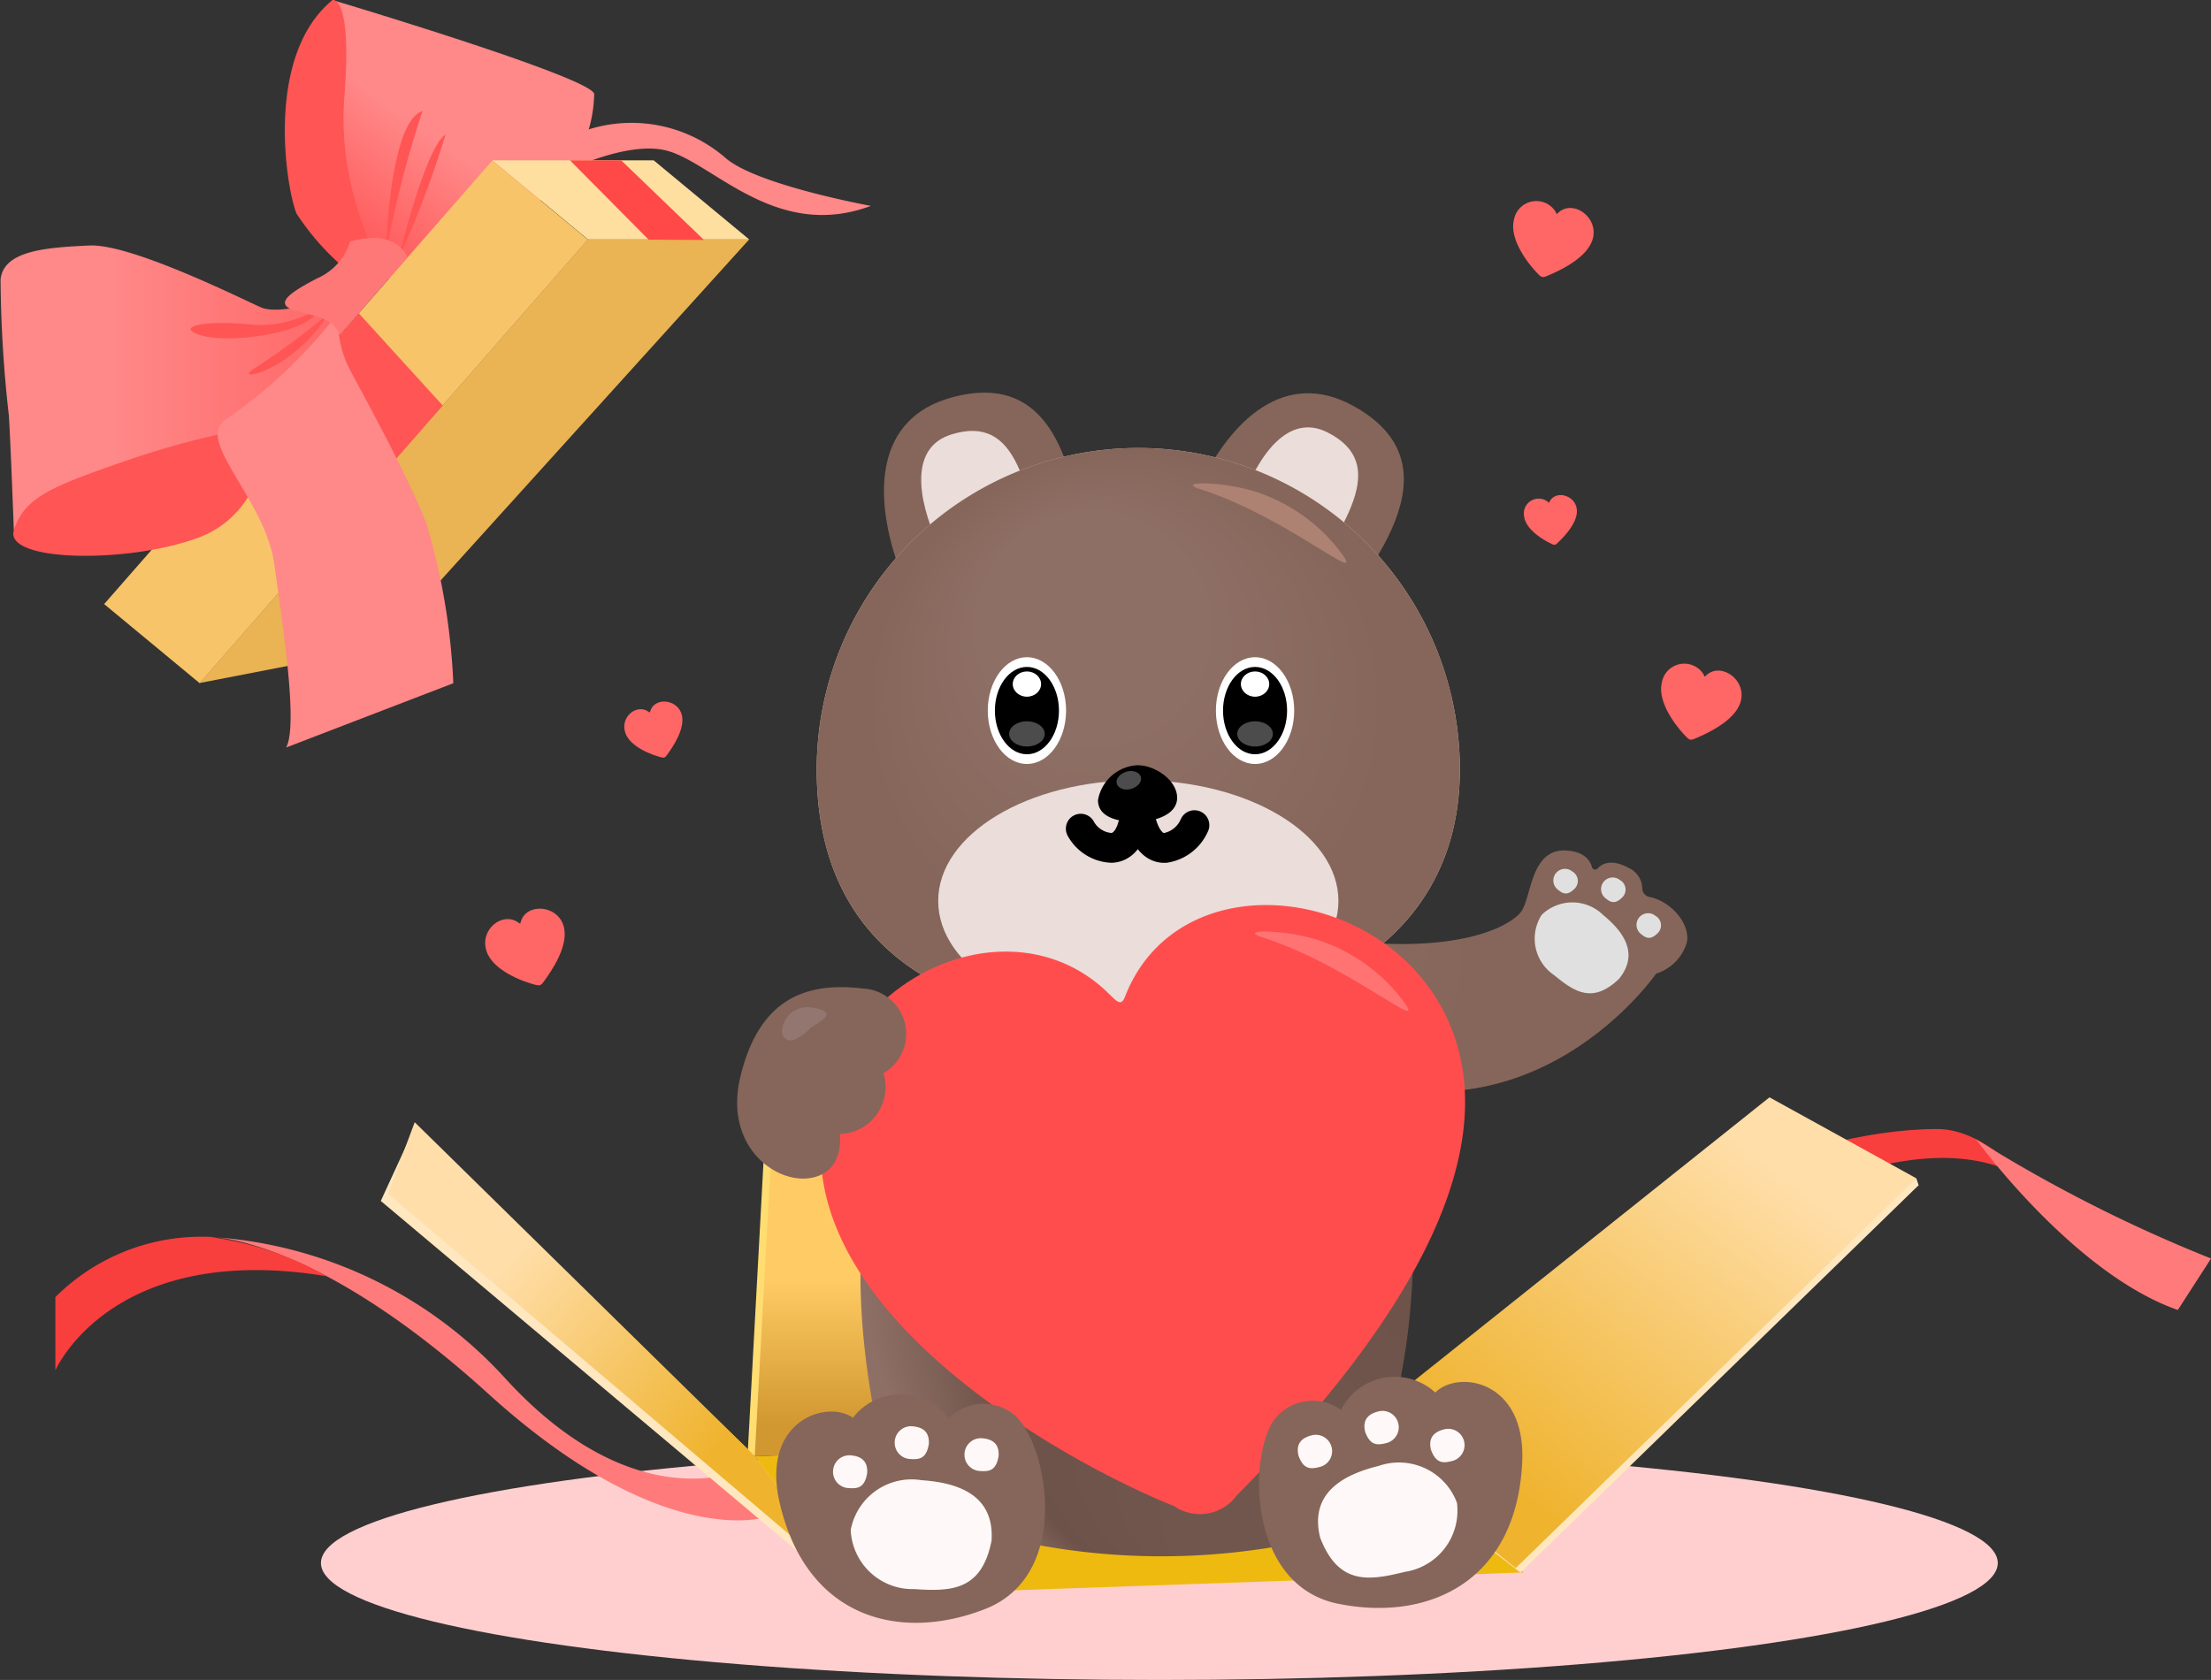 <svg xmlns="http://www.w3.org/2000/svg" xmlns:xlink="http://www.w3.org/1999/xlink" width="74.258" height="56.435" viewBox="0 0 74.258 56.435">
  <rect x="0" y="0" width="74.258" height="56.435" fill="#333333" stroke="none"/>
  <defs>
    <radialGradient id="radial-gradient" cx="0.5" cy="0.5" r="3.271" gradientTransform="translate(0.43 281.885) scale(0.14 0.139)" gradientUnits="objectBoundingBox">
      <stop offset="0" stop-color="#ff7b7b"/>
      <stop offset="0.996" stop-color="#ffcfcf"/>
    </radialGradient>
    <linearGradient id="linear-gradient" x1="0.723" y1="0.685" x2="0.268" y2="0.286" gradientUnits="objectBoundingBox">
      <stop offset="0" stop-color="#efb32e"/>
      <stop offset="1" stop-color="#ffdea9"/>
    </linearGradient>
    <linearGradient id="linear-gradient-2" x1="0.5" y1="0.923" x2="0.5" y2="0.542" gradientUnits="objectBoundingBox">
      <stop offset="0" stop-color="#d19730"/>
      <stop offset="0.988" stop-color="#ffcb64"/>
    </linearGradient>
    <linearGradient id="linear-gradient-3" x1="0.225" y1="0.774" x2="0.778" y2="0.173" xlink:href="#linear-gradient"/>
    <linearGradient id="linear-gradient-4" x1="0.678" y1="0.433" x2="0.163" y2="1.195" gradientUnits="objectBoundingBox">
      <stop offset="0.161" stop-color="#f88"/>
      <stop offset="0.58" stop-color="#ff5f5f"/>
    </linearGradient>
    <linearGradient id="linear-gradient-5" x1="0.012" y1="0.272" x2="1.902" y2="0.272" xlink:href="#linear-gradient-4"/>
    <radialGradient id="radial-gradient-2" cx="0.495" cy="0.47" fx="-0.263" fy="-0.274" r="1.862" gradientTransform="matrix(0.442, 0.087, -0.039, 0.996, -0.227, 0.064)" gradientUnits="objectBoundingBox">
      <stop offset="0.366" stop-color="#8e6f65"/>
      <stop offset="0.852" stop-color="#86665a"/>
    </radialGradient>
    <radialGradient id="radial-gradient-3" cx="0.509" cy="0.496" fx="0.598" fy="1.042" r="0.563" gradientTransform="matrix(1.48, 0.044, -0.064, 0.975, -0.069, 0.01)" gradientUnits="objectBoundingBox">
      <stop offset="0.161" stop-color="#71564d"/>
      <stop offset="0.497" stop-color="#6d5249"/>
      <stop offset="0.759" stop-color="#8e6f65"/>
    </radialGradient>
    <radialGradient id="radial-gradient-4" cx="0.491" cy="0.486" r="0.494" gradientTransform="matrix(0.611, -0.773, 0.745, 0.634, -17.829, -13.357)" gradientUnits="objectBoundingBox">
      <stop offset="0.34" stop-color="#ececec"/>
      <stop offset="0.994" stop-color="#e0e0e0"/>
    </radialGradient>
    <radialGradient id="radial-gradient-5" cx="0.49" cy="0.486" r="0.545" gradientTransform="matrix(0.636, -0.773, 0.627, 0.513, -97.602, -23.358)" xlink:href="#radial-gradient-4"/>
    <radialGradient id="radial-gradient-6" cx="0.49" cy="0.486" r="0.545" gradientTransform="matrix(0.636, -0.773, 0.627, 0.513, -99.535, -22.426)" xlink:href="#radial-gradient-4"/>
    <radialGradient id="radial-gradient-7" cx="0.49" cy="0.486" r="0.545" gradientTransform="matrix(0.636, -0.773, 0.627, 0.513, -101.571, -22.694)" xlink:href="#radial-gradient-4"/>
    <radialGradient id="radial-gradient-8" cx="0.502" cy="0.499" fx="0.661" fy="1.002" r="0.912" gradientTransform="matrix(1.442, -0.13, 0.113, 0.593, 2.162, -0.039)" xlink:href="#radial-gradient-2"/>
    <radialGradient id="radial-gradient-9" cx="0.467" cy="0.53" fx="0.613" fy="1.137" r="1.102" gradientTransform="matrix(0.888, 0.601, -0.399, 0.479, -2.484, 4.493)" xlink:href="#radial-gradient-2"/>
    <radialGradient id="radial-gradient-10" cx="0.5" cy="0.5" fx="0.368" fy="0.196" r="0.531" gradientTransform="translate(0.054) scale(0.893 1)" xlink:href="#radial-gradient-2"/>
    <radialGradient id="radial-gradient-11" cx="0.518" cy="0.473" fx="0.518" fy="0.473" r="0.482" gradientTransform="matrix(-0.491, -0.901, 1.022, -0.433, 32.209, 76.227)" xlink:href="#radial-gradient-2"/>
    <radialGradient id="radial-gradient-12" cx="0.502" cy="0.457" fx="0.502" fy="0.457" r="0.575" gradientTransform="matrix(-0.415, 0.874, -0.746, -0.487, 48.484, 139.874)" xlink:href="#radial-gradient-2"/>
    <radialGradient id="radial-gradient-13" cx="0.504" cy="0.456" fx="0.504" fy="0.456" r="0.57" gradientTransform="matrix(0.555, 0.776, 0.683, -0.631, -46.308, 99.02)" xlink:href="#radial-gradient-2"/>
  </defs>
  <g id="bear_tr" transform="translate(-1161.272 -1915.238)">
    <path id="Path_59704" data-name="Path 59704" d="M2426.833,2888.991l.285.285-.876.43Z" transform="translate(-1211.061 -932.255)" fill="#a1d7ff"/>
    <ellipse id="Ellipse_916" data-name="Ellipse 916" cx="28.159" cy="3.929" rx="28.159" ry="3.929" transform="translate(1172.051 1963.815)" fill="url(#radial-gradient)"/>
    <g id="Group_4754" data-name="Group 4754" transform="translate(1163.132 1951.077)">
      <g id="Group_4753" data-name="Group 4753" transform="translate(52.604 2.09)">
        <path id="Path_59705" data-name="Path 59705" d="M2442.017,2809.036s6.936-4.591,10.833-2.1c0,0-1.388-1.715-3.005-1.713-4.889.005-10.594,3.29-10.594,3.29Z" transform="translate(-2439.251 -2805.225)" fill="#f93e3e"/>
        <path id="Path_59706" data-name="Path 59706" d="M2718.512,2813.234s3.265,4.51,6.778,5.736l1.115-1.729A49.3,49.3,0,0,1,2718.512,2813.234Z" transform="translate(-2706.61 -2812.893)" fill="#ff7b7b"/>
      </g>
      <path id="Path_59707" data-name="Path 59707" d="M1344.683,2899.588s-3.462,1.2-9.349-4.143-9.377-5.267-9.377-5.267a14.611,14.611,0,0,1,9.944,4.746c4.325,4.745,7.9,3.1,7.9,3.1Z" transform="translate(-1320.799 -2884.468)" fill="#ff7b7b"/>
      <path id="Path_59708" data-name="Path 59708" d="M1204.915,2894.006s1.877-4.357,9.122-3.161a10.812,10.812,0,0,0-3.964-1.325,6.949,6.949,0,0,0-5.158,2.024Z" transform="translate(-1204.915 -2883.81)" fill="#f93e3e"/>
      <path id="Path_59709" data-name="Path 59709" d="M1782.2,3121.139l2.184,1.968.243.243-.243.073Z" transform="translate(-1757.594 -3105.586)" fill="#ffdd71"/>
      <path id="Path_59710" data-name="Path 59710" d="M1461.355,2806.29l15.857,13.335-3.292-4.762-11.426-11.046Z" transform="translate(-1450.426 -2801.786)" fill="#ffe7c0"/>
      <path id="Path_59711" data-name="Path 59711" d="M1771.113,2756.192l-19.933.172-.7,12.9,20.17-.6Z" transform="translate(-1727.233 -2756.192)" fill="#ffdd71"/>
      <path id="Path_59712" data-name="Path 59712" d="M1467.068,2802.217l15.614,13.262-3.292-4.445-11.426-11.217Z" transform="translate(-1455.896 -2797.957)" fill="url(#linear-gradient)"/>
      <path id="Path_59713" data-name="Path 59713" d="M1782.017,3053.429l-22.284.781-.244-.244-3.292-4.445,20.17-.6Z" transform="translate(-1732.703 -3036.445)" fill="#efba0f"/>
      <path id="Path_59714" data-name="Path 59714" d="M1776.826,2756.192l-19.933.172-.7,12.9,20.17-.6Z" transform="translate(-1732.703 -2756.192)" fill="url(#linear-gradient-2)"/>
      <path id="Path_59715" data-name="Path 59715" d="M2664.882,2844.032l.077.231-.371.272v-.307Z" transform="translate(-2602.381 -2840.289)" fill="#ffe7c0"/>
      <path id="Path_59716" data-name="Path 59716" d="M2230.749,2801.321l13.372-13.014-4.932-2.721-14.172,11.307Z" transform="translate(-2181.542 -2784.333)" fill="#ffe7c0"/>
      <path id="Path_59717" data-name="Path 59717" d="M2228.848,2795.988l13.455-13.094-4.932-2.721-14.172,11.307Z" transform="translate(-2179.802 -2779.15)" fill="url(#linear-gradient-3)"/>
      <path id="Path_59718" data-name="Path 59718" d="M1833.688,3152.783l-.244.62.244.243,1.294-.243Z" transform="translate(-1806.658 -3135.882)" fill="#ffdd71"/>
    </g>
    <g id="Group_4755" data-name="Group 4755" transform="translate(1161.272 1915.238)">
      <path id="Path_59719" data-name="Path 59719" d="M1403.582,1917.152l.841-1.87s8.678,2.588,8.789,3.154a4.638,4.638,0,0,1-2.344,3.928,24.284,24.284,0,0,0-3.869,3.2l-2.546-3.588Z" transform="translate(-1393.255 -1915.28)" fill="url(#linear-gradient-4)"/>
      <path id="Path_59720" data-name="Path 59720" d="M1388.048,1924.456a8.526,8.526,0,0,1-1.87-2.043c-.331-.787-1.1-5.281,1.208-7.173,0,0,.668-.19.4,3.242s1.4,5.633,1.054,5.818A1.684,1.684,0,0,1,1388.048,1924.456Z" transform="translate(-1376.219 -1915.238)" fill="#f55"/>
      <path id="Path_59721" data-name="Path 59721" d="M1466.554,2002.734a35.877,35.877,0,0,0-1.233,4.8S1465.422,2003.1,1466.554,2002.734Z" transform="translate(-1452.363 -1999.005)" fill="#f55"/>
      <path id="Path_59722" data-name="Path 59722" d="M1475.127,2025.438s.907-3.764,1.588-4.191A33.712,33.712,0,0,1,1475.127,2025.438Z" transform="translate(-1461.751 -2016.729)" fill="#f55"/>
      <path id="Path_59723" data-name="Path 59723" d="M1564.238,2014.288s2.7-1.529,4.257-1.071,3.648,3.016,6.8,1.84c0,0-3.81-.693-4.87-1.6a4.816,4.816,0,0,0-5.965-.294C1561.7,2014.844,1564.238,2014.288,1564.238,2014.288Z" transform="translate(-1546.046 -2008.141)" fill="#f88"/>
      <path id="Path_59724" data-name="Path 59724" d="M1324.673,2117.713l12.421-13.73-5.417,0-13.038,14.9Z" transform="translate(-1311.933 -2095.939)" fill="#eab353"/>
      <path id="Path_59725" data-name="Path 59725" d="M1554.715,2041.637l-5.417,0,3.208,2.657,5.417,0Z" transform="translate(-1532.761 -2036.251)" fill="#ffdf9f"/>
      <path id="Path_59726" data-name="Path 59726" d="M1612.2,2041.652h-1.72l2.643,2.666,1.855.007Z" transform="translate(-1591.336 -2036.265)" fill="#ff4848"/>
      <path id="Path_59727" data-name="Path 59727" d="M1243.364,2056.612l13.038-14.9,3.208,2.657-13.038,14.9Z" transform="translate(-1239.866 -2036.319)" fill="#f7c469"/>
      <path id="Path_59728" data-name="Path 59728" d="M1368.24,2165.8l3.227-3.689,2.821,3.1-3.1,3.544Z" transform="translate(-1359.419 -2151.589)" fill="#f55"/>
      <path id="Path_59729" data-name="Path 59729" d="M1172.237,2110.525s-1.568.548-2.211.263-4.359-2.142-5.756-2.074-2.88.154-2.979,1.143a42.513,42.513,0,0,0,.278,4.56c.059.9.167,3.846.167,3.846l8.129-1.86,3.415-5.813Z" transform="translate(-1161.272 -2100.467)" fill="url(#linear-gradient-5)"/>
      <path id="Path_59730" data-name="Path 59730" d="M1180.243,2249.818a29.474,29.474,0,0,0-4.789,1.207c-2.532.876-3.432,1.229-3.8,2.331s3.927,1.14,6.249.243S1180.243,2249.818,1180.243,2249.818Z" transform="translate(-1171.186 -2235.559)" fill="#f55"/>
      <path id="Path_59731" data-name="Path 59731" d="M1315.8,2157.986a3.747,3.747,0,0,1-2.361.552c-1.38-.141-2.467.051-1.727.333C1312.634,2159.225,1315.518,2158.866,1315.8,2157.986Z" transform="translate(-1305.07 -2147.641)" fill="#f55"/>
      <path id="Path_59732" data-name="Path 59732" d="M1360.059,2161.939a24.4,24.4,0,0,1-2.488,1.849C1356.7,2164.282,1358.737,2164.027,1360.059,2161.939Z" transform="translate(-1349.003 -2151.425)" fill="#f55"/>
      <path id="Path_59733" data-name="Path 59733" d="M1336.924,2161.467a16.919,16.919,0,0,1-3.816,3.618c-1,.693,1.348,2.675,1.651,4.819s.805,5.455.4,6.181l5.616-2.16a22,22,0,0,0-.914-5.4c-.74-1.824-2.062-4.184-2.569-5.152A3.449,3.449,0,0,1,1336.924,2161.467Z" transform="translate(-1325.55 -2150.973)" fill="#f88"/>
      <path id="Path_59734" data-name="Path 59734" d="M1389.945,2103.467s-.341-.991-1.926-.533a1.987,1.987,0,0,1-1.086,1.226c-.931.476-1.365.813-.941,1.024s1.525.221,1.659.906Z" transform="translate(-1376.259 -2094.819)" fill="#ff7878"/>
    </g>
    <path id="Path_59735" data-name="Path 59735" d="M2471.834,2438.61c-.036.037-.041,0-.069-.063a.765.765,0,0,0-1.4.293c-.154.665.513,1.505.832,1.821.087.087.134.112.26.06.445-.185,1.414-.627,1.568-1.292C2473.192,2438.7,2472.31,2438.118,2471.834,2438.61Z" transform="translate(-1253.281 -500.662)" fill="#f66"/>
    <path id="Path_59736" data-name="Path 59736" d="M2363.169,2305.753c-.013.031-.025.009-.057-.022a.5.5,0,0,0-.788.508c.062.443.668.8.937.918a.125.125,0,0,0,.173-.025c.229-.217.718-.715.656-1.158C2364.021,2305.489,2363.345,2305.34,2363.169,2305.753Z" transform="translate(-1149.862 -373.643)" fill="#f66"/>
    <path id="Path_59737" data-name="Path 59737" d="M2355.225,2073.96c-.036.037-.041,0-.069-.062a.765.765,0,0,0-1.4.293c-.154.665.514,1.506.832,1.821.087.087.134.112.26.059.445-.185,1.414-.627,1.568-1.292C2356.583,2074.05,2355.7,2073.468,2355.225,2073.96Z" transform="translate(-1141.641 -151.553)" fill="#f66"/>
    <path id="Path_59738" data-name="Path 59738" d="M1544.847,2631.95c-.012.05-.036.02-.092-.018-.518-.351-1.289.235-1.051.972.21.649,1.215,1.027,1.65,1.134.119.029.172.027.253-.083.286-.387.89-1.265.68-1.915C1546.058,2631.329,1545,2631.283,1544.847,2631.95Z" transform="translate(-366.092 -685.715)" fill="#f66"/>
    <path id="Path_59739" data-name="Path 59739" d="M1654.136,2468.581c-.008.036-.026.014-.067-.013-.379-.256-.942.171-.768.71.153.475.887.75,1.205.829.087.021.126.019.185-.061.209-.283.65-.924.5-1.4C1655.021,2468.127,1654.249,2468.094,1654.136,2468.581Z" transform="translate(-471.03 -529.43)" fill="#f66"/>
    <g id="Group_4768" data-name="Group 4768" transform="translate(1186.03 1928.428)">
      <g id="Group_4757" data-name="Group 4757" transform="translate(4.143 11.597)">
        <path id="Path_59740" data-name="Path 59740" d="M2079.56,2587.2a.3.3,0,0,1-.245-.289.772.772,0,0,0-.464-.69c-.558-.3-.872-.154-1.039.025a.11.11,0,0,1-.186-.048c-.064-.231-.259-.506-.816-.555-1.295-.113-1.19,1.644-1.6,2.1s-1.759,1.12-4.464,1.031a7.443,7.443,0,0,1-4.746-2.511c-4.09-.958-3.379,2.48-3.379,2.48s-.984,1.263,5.986,4.2,11.173-3.166,11.173-3.166a1.57,1.57,0,0,0,1.025-1.02C2080.959,2588.172,2080.339,2587.364,2079.56,2587.2Z" transform="translate(-2053.06 -2581.856)" fill="url(#radial-gradient-2)"/>
        <path id="Path_59741" data-name="Path 59741" d="M1843.806,2523.641a5.366,5.366,0,0,1-3.939-4.216c-1.2-6.606.352-9.752,1.212-11.973.716-1.846,1.382-3.71,1.969-5.6l1.45-4.666,9.274-.312,3.025,9.778a23.223,23.223,0,0,1,.573,12.667c-.424,1.8-.711,3.837-2.5,4.42A22.957,22.957,0,0,1,1843.806,2523.641Z" transform="translate(-1839.43 -2496.874)" fill="url(#radial-gradient-3)"/>
        <path id="Path_59742" data-name="Path 59742" d="M1961.45,2756.937h0c-2.292-.2-4.352,1.925-4.6,4.749h0c-.248,2.824-.235,5.156,3.579,5.979h0c3.463.3,4.475-2.428,4.723-5.251h0C1965.4,2759.589,1963.742,2757.137,1961.45,2756.937Z" transform="translate(-1951.761 -2745.841)" fill="#eaddda"/>
        <g id="Group_4756" data-name="Group 4756" transform="translate(22.628 4.4)">
          <path id="Path_59743" data-name="Path 59743" d="M2370.649,2627.041h0a1.478,1.478,0,0,0,.415,2.026h0c.686.563,1.291.971,2.176.131h0c.689-.841.163-1.584-.523-2.146h0A1.478,1.478,0,0,0,2370.649,2627.041Z" transform="translate(-2370.398 -2625.497)" fill="url(#radial-gradient-4)"/>
          <path id="Path_59744" data-name="Path 59744" d="M2385.54,2600.271h0a.389.389,0,0,0,.053.548h0c.166.136.315.232.573-.025h0a.366.366,0,0,0-.079-.578h0A.389.389,0,0,0,2385.54,2600.271Z" transform="translate(-2384.81 -2600.128)" fill="url(#radial-gradient-5)"/>
          <path id="Path_59745" data-name="Path 59745" d="M2423.154,2607.082h0a.389.389,0,0,0,.053.548h0c.166.136.315.232.573-.025h0a.366.366,0,0,0-.079-.578h0A.389.389,0,0,0,2423.154,2607.082Z" transform="translate(-2420.821 -2606.649)" fill="url(#radial-gradient-6)"/>
          <path id="Path_59746" data-name="Path 59746" d="M2451.08,2635.254h0a.389.389,0,0,0,.053.548h0c.166.136.315.232.573-.025h0a.366.366,0,0,0-.078-.578h0A.389.389,0,0,0,2451.08,2635.254Z" transform="translate(-2447.557 -2633.62)" fill="url(#radial-gradient-7)"/>
        </g>
        <path id="Path_59747" data-name="Path 59747" d="M1947.729,2701.381a6.158,6.158,0,0,0,3.873.2c1.526-.513,3.619-1.916,2.121-1.357-2.375.886-6.485.509-7.762.174C1944.164,2699.924,1945.007,2700.461,1947.729,2701.381Z" transform="translate(-1940.512 -2691.431)" fill="#72534c"/>
      </g>
      <g id="Group_4761" data-name="Group 4761" transform="translate(2.672 0)">
        <path id="Path_59748" data-name="Path 59748" d="M1861.559,2234.613c-1.648.4-6.45-8.276-1.413-9.692,3.273-.92,4.463,1.908,4.552,7.2" transform="translate(-1855.648 -2224.749)" fill="url(#radial-gradient-8)"/>
        <path id="Path_59749" data-name="Path 59749" d="M1889.943,2261.452c-.679.366-4.491-5.542-1.705-6.421,2.232-.7,2.616,1.695,3.248,5.241" transform="translate(-1883.723 -2253.624)" fill="#eaddda"/>
        <path id="Path_59750" data-name="Path 59750" d="M2083,2233.544c-1.458-.867,1.179-10.426,5.769-7.915,2.983,1.632,1.854,4.485-1.784,8.33" transform="translate(-2070.76 -2225.19)" fill="url(#radial-gradient-9)"/>
        <path id="Path_59751" data-name="Path 59751" d="M2126.186,2258.049c-.741-.213.666-7.1,3.272-5.781,2.088,1.058.684,3.041-1.345,6.017" transform="translate(-2112.305 -2250.934)" fill="#eaddda"/>
        <path id="Path_59752" data-name="Path 59752" d="M1815.187,2287.6h0c-5.965,0-10.286-2.514-10.286-8.48h0a10.8,10.8,0,0,1,10.8-10.8h0a10.8,10.8,0,0,1,10.8,10.8h0C1826.5,2285.084,1821.152,2287.6,1815.187,2287.6Z" transform="translate(-1804.901 -2266.46)" fill="#e9c5af"/>
        <path id="Path_59753" data-name="Path 59753" d="M1815.187,2287.6h0c-5.965,0-10.286-2.514-10.286-8.48h0a10.8,10.8,0,0,1,10.8-10.8h0a10.8,10.8,0,0,1,10.8,10.8h0C1826.5,2285.084,1821.152,2287.6,1815.187,2287.6Z" transform="translate(-1804.901 -2266.46)" fill="url(#radial-gradient-10)"/>
        <ellipse id="Ellipse_917" data-name="Ellipse 917" cx="6.721" cy="4.056" rx="6.721" ry="4.056" transform="translate(4.08 13.019)" fill="#eaddda"/>
        <path id="Path_59754" data-name="Path 59754" d="M2106.218,2298.411a5.863,5.863,0,0,0-2.493-1.767c-1.107-.423-3.007-.456-2.062-.156C2104.7,2297.456,2107.56,2300.083,2106.218,2298.411Z" transform="translate(-2088.771 -2293.242)" fill="#ad8273"/>
        <g id="Group_4758" data-name="Group 4758" transform="translate(13.407 8.888)">
          <ellipse id="Ellipse_918" data-name="Ellipse 918" cx="1.315" cy="1.793" rx="1.315" ry="1.793" fill="#fff"/>
          <ellipse id="Ellipse_919" data-name="Ellipse 919" cx="1.076" cy="1.467" rx="1.076" ry="1.467" transform="translate(0.239 0.326)"/>
          <ellipse id="Ellipse_920" data-name="Ellipse 920" cx="0.476" cy="0.424" rx="0.476" ry="0.424" transform="translate(0.839 0.478)" fill="#fff"/>
          <ellipse id="Ellipse_921" data-name="Ellipse 921" cx="0.598" cy="0.424" rx="0.598" ry="0.424" transform="translate(0.717 2.152)" fill="#4c4c4c"/>
        </g>
        <g id="Group_4759" data-name="Group 4759" transform="translate(5.745 8.888)">
          <ellipse id="Ellipse_922" data-name="Ellipse 922" cx="1.315" cy="1.793" rx="1.315" ry="1.793" fill="#fff"/>
          <ellipse id="Ellipse_923" data-name="Ellipse 923" cx="1.076" cy="1.467" rx="1.076" ry="1.467" transform="translate(0.239 0.326)"/>
          <ellipse id="Ellipse_924" data-name="Ellipse 924" cx="0.476" cy="0.424" rx="0.476" ry="0.424" transform="translate(0.839 0.478)" fill="#fff"/>
          <ellipse id="Ellipse_925" data-name="Ellipse 925" cx="0.598" cy="0.424" rx="0.598" ry="0.424" transform="translate(0.717 2.152)" fill="#4c4c4c"/>
        </g>
        <g id="Group_4760" data-name="Group 4760" transform="translate(9.447 12.516)">
          <path id="Path_59755" data-name="Path 59755" d="M2027.906,2518.425a1.415,1.415,0,0,0-1.329,1.172c0,.589.689.731,1.278.731h0c.589,0,1.38-.22,1.38-.809S2028.495,2518.425,2027.906,2518.425Z" transform="translate(-2026.577 -2518.425)"/>
          <path id="Path_59756" data-name="Path 59756" d="M2041.97,2523.227c.042.159-.106.336-.33.4s-.441-.022-.482-.181.106-.336.33-.4S2041.928,2523.068,2041.97,2523.227Z" transform="translate(-2040.529 -2522.83)" fill="#4c4c4c"/>
        </g>
        <path id="Path_59757" data-name="Path 59757" d="M2059.928,2559.852s.173,1.049.839,1.013a1.288,1.288,0,0,0,.979-.765" transform="translate(-2049.06 -2545.571)" fill="none" stroke="#000" stroke-linecap="round" stroke-linejoin="round" stroke-width="1"/>
        <path id="Path_59758" data-name="Path 59758" d="M2012.982,2560.218a1.247,1.247,0,0,0,1.038.646c.666-.035.765-1.012.765-1.012" transform="translate(-2004.114 -2545.571)" fill="none" stroke="#000" stroke-linecap="round" stroke-linejoin="round" stroke-width="1"/>
      </g>
      <path id="Path_59759" data-name="Path 59759" d="M1817.746,2631.737c-.149.382-.3.115-.7-.249-3.708-3.367-10.479.394-9.429,6.505.925,5.385,8.457,9.52,11.785,10.862a1.532,1.532,0,0,0,2.1-.367c2.709-2.741,8.491-9.008,7.566-14.4C1828.052,2628.194,1819.736,2626.633,1817.746,2631.737Z" transform="translate(-1804.72 -2611.446)" fill="#ff4d4d"/>
      <g id="Group_4763" data-name="Group 4763" transform="translate(0 19.97)">
        <path id="Path_59760" data-name="Path 59760" d="M1745.66,2698.277s.188,1.28-.989,1.477-2.924-1.084-2.344-3.433,1.935-3.2,4.106-2.932a1.524,1.524,0,0,1,.692,2.844A1.577,1.577,0,0,1,1745.66,2698.277Z" transform="translate(-1742.212 -2693.341)" fill="url(#radial-gradient-11)"/>
        <g id="Group_4762" data-name="Group 4762" transform="translate(1.504 0.679)">
          <path id="Path_59761" data-name="Path 59761" d="M1777.859,2710.382a.3.3,0,0,1-.346-.358.851.851,0,0,1,1.029-.735c1,.155.091.522-.107.709A1.463,1.463,0,0,1,1777.859,2710.382Z" transform="translate(-1777.506 -2709.274)" fill="#93766f"/>
        </g>
      </g>
      <g id="Group_4765" data-name="Group 4765" transform="translate(1.314 33.62)">
        <path id="Path_59762" data-name="Path 59762" d="M1778.839,3014.476a1.625,1.625,0,0,1,2.276-.055c1.074,1.086,1.828,5.33-1.057,6.457s-6.022.3-6.906-3.6c-.619-2.733,1.6-3.445,2.467-2.824A2.019,2.019,0,0,1,1778.839,3014.476Z" transform="translate(-1773.045 -3013.636)" fill="url(#radial-gradient-12)"/>
        <g id="Group_4764" data-name="Group 4764" transform="translate(1.905 1.107)">
          <path id="Path_59763" data-name="Path 59763" d="M1831.639,3083.561h0a2.079,2.079,0,0,0,2.13,1.981h0c1.244.084,2.27.057,2.6-1.627h0c.1-1.526-1.108-1.947-2.352-2.031h0A2.079,2.079,0,0,0,1831.639,3083.561Z" transform="translate(-1831.044 -3080.077)" fill="#fff8f8"/>
          <path id="Path_59764" data-name="Path 59764" d="M1817.747,3063.05h0a.548.548,0,0,0,.509.584h0c.3.02.55.009.636-.5h0c.031-.457-.261-.578-.562-.6h0A.548.548,0,0,0,1817.747,3063.05Z" transform="translate(-1817.745 -3061.562)" fill="#fff8f8"/>
          <path id="Path_59765" data-name="Path 59765" d="M1866.378,3040.134h0a.547.547,0,0,0,.509.584h0c.3.02.55.009.636-.5h0c.031-.457-.261-.578-.562-.6h0A.548.548,0,0,0,1866.378,3040.134Z" transform="translate(-1864.305 -3039.623)" fill="#fff8f8"/>
          <path id="Path_59766" data-name="Path 59766" d="M1921.362,3049.587h0a.547.547,0,0,0,.509.584h0c.3.021.55.009.636-.5h0c.031-.457-.261-.578-.562-.6h0A.548.548,0,0,0,1921.362,3049.587Z" transform="translate(-1916.945 -3048.673)" fill="#fff8f8"/>
        </g>
      </g>
      <g id="Group_4767" data-name="Group 4767" transform="translate(17.528 33.043)">
        <path id="Path_59767" data-name="Path 59767" d="M2156.256,3001.233a1.625,1.625,0,0,0-2.25.34c-.87,1.256-.877,5.565,2.16,6.175s5.981-.75,6.175-4.743c.136-2.8-2.177-3.114-2.918-2.353A2.019,2.019,0,0,0,2156.256,3001.233Z" transform="translate(-2153.503 -3000.105)" fill="url(#radial-gradient-13)"/>
        <g id="Group_4766" data-name="Group 4766" transform="translate(1.301 1.163)">
          <path id="Path_59768" data-name="Path 59768" d="M2204.671,3070.206h0a2.079,2.079,0,0,1-1.754,2.32h0c-1.211.3-2.226.45-2.841-1.152h0c-.366-1.485.753-2.109,1.964-2.407h0A2.079,2.079,0,0,1,2204.671,3070.206Z" transform="translate(-2199.325 -3067.118)" fill="#fff8f8"/>
          <path id="Path_59769" data-name="Path 59769" d="M2289.538,3041.947h0a.548.548,0,0,1-.4.663h0c-.293.072-.54.1-.712-.379h0c-.109-.444.157-.614.45-.686h0A.547.547,0,0,1,2289.538,3041.947Z" transform="translate(-2283.953 -3040.927)" fill="#fff8f8"/>
          <path id="Path_59770" data-name="Path 59770" d="M2237.68,3027.812h0a.548.548,0,0,1-.4.663h0c-.293.072-.54.1-.712-.379h0c-.109-.444.157-.614.45-.686h0A.547.547,0,0,1,2237.68,3027.812Z" transform="translate(-2234.305 -3027.394)" fill="#fff8f8"/>
          <path id="Path_59771" data-name="Path 59771" d="M2185.179,3046.65h0a.547.547,0,0,1-.4.663h0c-.293.072-.54.1-.712-.379h0c-.109-.444.157-.614.45-.686h0A.548.548,0,0,1,2185.179,3046.65Z" transform="translate(-2184.042 -3045.429)" fill="#fff8f8"/>
        </g>
      </g>
    </g>
    <path id="Path_59772" data-name="Path 59772" d="M2155.153,2651.6a5.861,5.861,0,0,0-2.494-1.767c-1.107-.423-3.006-.456-2.061-.156C2153.64,2650.641,2156.5,2653.267,2155.153,2651.6Z" transform="translate(-946.92 -702.947)" fill="#ff7373"/>
  </g>
</svg>
